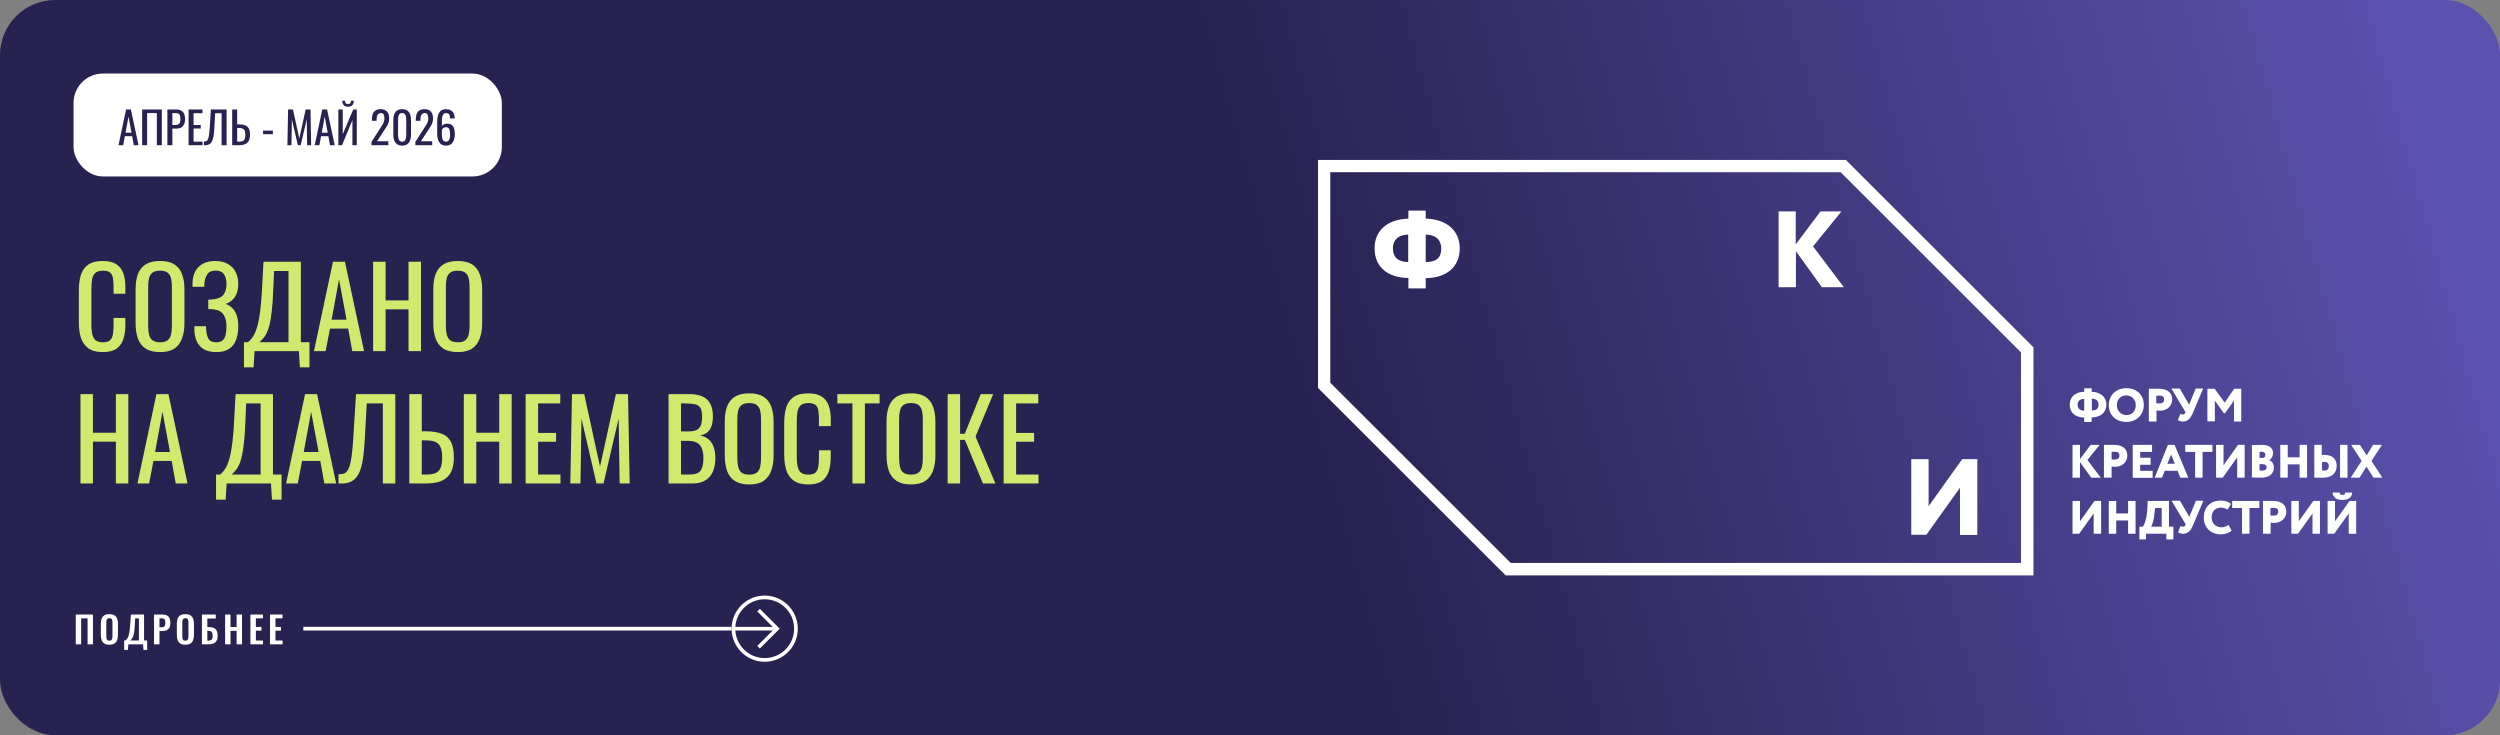 <svg width="1360" height="400" viewBox="0 0 1360 400" fill="none" xmlns="http://www.w3.org/2000/svg">
<rect x="0" y="0" width="1360" height="400" fill="#808080" stroke="none"/>
<rect width="1360" height="400" rx="30" fill="url(#paint0_linear_22_22)"/>
<rect x="40" y="40" width="233" height="56" rx="16" fill="white"/>
<path d="M64.456 79L68.584 59.56H71.2L75.352 79H72.784L71.896 74.104H67.936L67 79H64.456ZM68.296 72.16H71.536L69.904 63.4L68.296 72.16ZM77.325 79V59.56H88.028V79H85.317V61.504H80.037V79H77.325ZM91.059 79V59.56H95.883C97.051 59.56 97.979 59.776 98.667 60.208C99.371 60.624 99.883 61.232 100.203 62.032C100.523 62.832 100.683 63.8 100.683 64.936C100.683 65.96 100.499 66.848 100.131 67.6C99.779 68.352 99.251 68.936 98.547 69.352C97.843 69.752 96.963 69.952 95.907 69.952H93.771V79H91.059ZM93.771 68.008H95.019C95.803 68.008 96.419 67.92 96.867 67.744C97.315 67.568 97.635 67.264 97.827 66.832C98.019 66.384 98.115 65.76 98.115 64.96C98.115 64.032 98.043 63.32 97.899 62.824C97.771 62.328 97.491 61.984 97.059 61.792C96.627 61.6 95.955 61.504 95.043 61.504H93.771V68.008ZM102.59 79V59.56H110.126V61.576H105.302V68.008H109.214V69.928H105.302V77.056H110.174V79H102.59ZM110.9 79V76.984C111.252 77 111.572 76.976 111.86 76.912C112.164 76.848 112.428 76.696 112.652 76.456C112.892 76.216 113.1 75.84 113.276 75.328C113.452 74.816 113.604 74.12 113.732 73.24C113.86 72.36 113.972 71.248 114.068 69.904L114.716 59.56H123.26V79H120.548V61.576H117.044L116.588 69.904C116.508 71.152 116.404 72.28 116.276 73.288C116.148 74.28 115.956 75.152 115.7 75.904C115.46 76.64 115.132 77.256 114.716 77.752C114.316 78.232 113.804 78.576 113.18 78.784C112.556 78.992 111.796 79.064 110.9 79ZM126.309 79V59.56H129.021V67.648H129.789C131.197 67.648 132.357 67.816 133.269 68.152C134.181 68.472 134.861 69.04 135.309 69.856C135.773 70.672 136.005 71.824 136.005 73.312C136.005 74.32 135.885 75.184 135.645 75.904C135.405 76.608 135.029 77.192 134.517 77.656C134.021 78.12 133.389 78.464 132.621 78.688C131.869 78.896 130.965 79 129.909 79H126.309ZM129.021 77.056H129.909C130.725 77.056 131.389 76.968 131.901 76.792C132.429 76.6 132.821 76.232 133.077 75.688C133.333 75.144 133.461 74.344 133.461 73.288C133.461 71.96 133.205 71.016 132.693 70.456C132.181 69.896 131.237 69.616 129.861 69.616H129.021V77.056ZM143.101 73V71.056H148.453V73H143.101ZM156.355 79L156.715 59.56H159.379L162.811 75.328L166.267 59.56H168.907L169.267 79H167.083L166.867 64.888L163.579 79H162.043L158.779 64.888L158.563 79H156.355ZM171.19 79L175.318 59.56H177.934L182.086 79H179.518L178.63 74.104H174.67L173.734 79H171.19ZM175.03 72.16H178.27L176.638 63.4L175.03 72.16ZM184.059 79V59.56H186.459V73.024L192.147 59.56H194.091V79H191.715V65.32L186.075 79H184.059ZM189.315 58.048C188.163 58.048 187.347 57.736 186.867 57.112C186.403 56.488 186.171 55.712 186.171 54.784H187.659C187.675 55.36 187.803 55.808 188.043 56.128C188.299 56.432 188.723 56.584 189.315 56.584C189.923 56.584 190.347 56.424 190.587 56.104C190.843 55.784 190.971 55.344 190.971 54.784H192.483C192.483 55.712 192.243 56.488 191.763 57.112C191.299 57.736 190.483 58.048 189.315 58.048ZM202.093 79V77.176L207.037 69.472C207.405 68.896 207.741 68.36 208.045 67.864C208.365 67.368 208.621 66.848 208.813 66.304C209.021 65.744 209.125 65.104 209.125 64.384C209.125 63.488 208.981 62.784 208.693 62.272C208.405 61.76 207.901 61.504 207.181 61.504C206.573 61.504 206.101 61.672 205.765 62.008C205.429 62.344 205.197 62.784 205.069 63.328C204.941 63.872 204.877 64.456 204.877 65.08V65.728H202.309V65.056C202.309 63.888 202.461 62.888 202.765 62.056C203.085 61.208 203.589 60.552 204.277 60.088C204.981 59.624 205.909 59.392 207.061 59.392C208.629 59.392 209.797 59.84 210.565 60.736C211.333 61.616 211.717 62.84 211.717 64.408C211.717 65.24 211.613 65.968 211.405 66.592C211.213 67.216 210.957 67.8 210.637 68.344C210.317 68.888 209.965 69.448 209.581 70.024L205.117 76.84H211.261V79H202.093ZM218.786 79.216C217.682 79.216 216.77 78.968 216.05 78.472C215.346 77.976 214.818 77.296 214.466 76.432C214.13 75.568 213.962 74.584 213.962 73.48V65.104C213.962 63.968 214.13 62.976 214.466 62.128C214.802 61.264 215.322 60.592 216.026 60.112C216.746 59.632 217.666 59.392 218.786 59.392C219.906 59.392 220.818 59.632 221.522 60.112C222.226 60.592 222.746 61.264 223.082 62.128C223.418 62.976 223.586 63.968 223.586 65.104V73.48C223.586 74.6 223.41 75.592 223.058 76.456C222.722 77.32 222.202 78 221.498 78.496C220.794 78.976 219.89 79.216 218.786 79.216ZM218.786 77.104C219.394 77.104 219.85 76.928 220.154 76.576C220.474 76.224 220.69 75.776 220.802 75.232C220.93 74.672 220.994 74.096 220.994 73.504V65.08C220.994 64.456 220.938 63.872 220.826 63.328C220.714 62.768 220.498 62.32 220.178 61.984C219.874 61.648 219.41 61.48 218.786 61.48C218.162 61.48 217.69 61.648 217.37 61.984C217.05 62.32 216.834 62.768 216.722 63.328C216.61 63.872 216.554 64.456 216.554 65.08V73.504C216.554 74.096 216.61 74.672 216.722 75.232C216.85 75.776 217.074 76.224 217.394 76.576C217.73 76.928 218.194 77.104 218.786 77.104ZM225.953 79V77.176L230.897 69.472C231.265 68.896 231.601 68.36 231.905 67.864C232.225 67.368 232.481 66.848 232.673 66.304C232.881 65.744 232.985 65.104 232.985 64.384C232.985 63.488 232.841 62.784 232.553 62.272C232.265 61.76 231.761 61.504 231.041 61.504C230.433 61.504 229.961 61.672 229.625 62.008C229.289 62.344 229.057 62.784 228.929 63.328C228.801 63.872 228.737 64.456 228.737 65.08V65.728H226.169V65.056C226.169 63.888 226.321 62.888 226.625 62.056C226.945 61.208 227.449 60.552 228.137 60.088C228.841 59.624 229.769 59.392 230.921 59.392C232.489 59.392 233.657 59.84 234.425 60.736C235.193 61.616 235.577 62.84 235.577 64.408C235.577 65.24 235.473 65.968 235.265 66.592C235.073 67.216 234.817 67.8 234.497 68.344C234.177 68.888 233.825 69.448 233.441 70.024L228.977 76.84H235.121V79H225.953ZM242.598 79.216C241.478 79.216 240.566 78.936 239.862 78.376C239.158 77.8 238.638 77.032 238.302 76.072C237.982 75.096 237.822 74.016 237.822 72.832V66.28C237.822 65.016 237.966 63.864 238.254 62.824C238.542 61.784 239.03 60.952 239.718 60.328C240.422 59.704 241.382 59.392 242.598 59.392C243.606 59.392 244.454 59.576 245.142 59.944C245.846 60.312 246.382 60.848 246.75 61.552C247.134 62.256 247.334 63.112 247.35 64.12C247.35 64.152 247.35 64.2 247.35 64.264C247.366 64.312 247.374 64.36 247.374 64.408H244.782C244.782 63.464 244.63 62.744 244.326 62.248C244.022 61.752 243.446 61.504 242.598 61.504C242.134 61.504 241.734 61.656 241.398 61.96C241.062 62.248 240.806 62.696 240.63 63.304C240.47 63.912 240.39 64.696 240.39 65.656V68.608C240.646 68.208 241.006 67.888 241.47 67.648C241.95 67.392 242.534 67.264 243.222 67.264C244.294 67.264 245.134 67.496 245.742 67.96C246.35 68.424 246.782 69.08 247.038 69.928C247.294 70.76 247.422 71.744 247.422 72.88C247.422 74.048 247.262 75.112 246.942 76.072C246.622 77.032 246.11 77.8 245.406 78.376C244.702 78.936 243.766 79.216 242.598 79.216ZM242.598 77.08C243.174 77.08 243.622 76.92 243.942 76.6C244.262 76.264 244.486 75.824 244.614 75.28C244.758 74.736 244.83 74.144 244.83 73.504C244.83 72.736 244.79 72.024 244.71 71.368C244.646 70.712 244.462 70.192 244.158 69.808C243.854 69.408 243.334 69.208 242.598 69.208C242.246 69.208 241.926 69.272 241.638 69.4C241.35 69.528 241.102 69.696 240.894 69.904C240.686 70.096 240.518 70.304 240.39 70.528V73.432C240.39 74.088 240.454 74.696 240.582 75.256C240.726 75.816 240.958 76.264 241.278 76.6C241.598 76.92 242.038 77.08 242.598 77.08Z" fill="#272250"/>
<path d="M55.96 191.54C52.52 191.54 49.84 190.82 47.92 189.38C46.04 187.94 44.72 186 43.96 183.56C43.24 181.12 42.88 178.4 42.88 175.4V158.24C42.88 154.96 43.24 152.1 43.96 149.66C44.72 147.22 46.04 145.34 47.92 144.02C49.84 142.66 52.52 141.98 55.96 141.98C59 141.98 61.4 142.54 63.16 143.66C64.96 144.78 66.24 146.38 67 148.46C67.8 150.54 68.2 153.04 68.2 155.96V159.8H61.78V156.38C61.78 154.58 61.68 153 61.48 151.64C61.32 150.24 60.84 149.16 60.04 148.4C59.24 147.64 57.9 147.26 56.02 147.26C54.1 147.26 52.7 147.68 51.82 148.52C50.94 149.32 50.36 150.48 50.08 152C49.84 153.48 49.72 155.22 49.72 157.22V176.48C49.72 178.92 49.92 180.86 50.32 182.3C50.72 183.7 51.38 184.7 52.3 185.3C53.22 185.9 54.46 186.2 56.02 186.2C57.86 186.2 59.18 185.8 59.98 185C60.78 184.16 61.28 183.02 61.48 181.58C61.68 180.14 61.78 178.46 61.78 176.54V172.94H68.2V176.54C68.2 179.5 67.84 182.12 67.12 184.4C66.4 186.64 65.16 188.4 63.4 189.68C61.64 190.92 59.16 191.54 55.96 191.54ZM87.079 191.54C83.799 191.54 81.179 190.9 79.219 189.62C77.259 188.34 75.859 186.52 75.019 184.16C74.179 181.76 73.759 178.96 73.759 175.76V157.34C73.759 154.14 74.179 151.4 75.019 149.12C75.899 146.8 77.299 145.04 79.219 143.84C81.179 142.6 83.799 141.98 87.079 141.98C90.359 141.98 92.959 142.6 94.879 143.84C96.799 145.08 98.179 146.84 99.019 149.12C99.899 151.4 100.339 154.14 100.339 157.34V175.82C100.339 178.98 99.899 181.74 99.019 184.1C98.179 186.46 96.799 188.3 94.879 189.62C92.959 190.9 90.359 191.54 87.079 191.54ZM87.079 186.2C88.879 186.2 90.239 185.84 91.159 185.12C92.079 184.36 92.699 183.32 93.019 182C93.339 180.64 93.499 179.06 93.499 177.26V155.96C93.499 154.16 93.339 152.62 93.019 151.34C92.699 150.02 92.079 149.02 91.159 148.34C90.239 147.62 88.879 147.26 87.079 147.26C85.279 147.26 83.899 147.62 82.939 148.34C82.019 149.02 81.399 150.02 81.079 151.34C80.759 152.62 80.599 154.16 80.599 155.96V177.26C80.599 179.06 80.759 180.64 81.079 182C81.399 183.32 82.019 184.36 82.939 185.12C83.899 185.84 85.279 186.2 87.079 186.2ZM117.623 191.54C114.983 191.54 112.783 191.04 111.023 190.04C109.263 189.04 107.943 187.6 107.063 185.72C106.183 183.84 105.743 181.62 105.743 179.06V177.44H112.103C112.103 177.72 112.103 178.02 112.103 178.34C112.103 178.62 112.123 178.88 112.163 179.12C112.243 181.2 112.643 182.9 113.363 184.22C114.083 185.54 115.503 186.2 117.623 186.2C119.183 186.2 120.363 185.84 121.163 185.12C121.963 184.36 122.503 183.32 122.783 182C123.063 180.64 123.203 179.08 123.203 177.32C123.203 174.8 122.643 172.7 121.523 171.02C120.403 169.34 118.283 168.4 115.163 168.2C115.003 168.16 114.803 168.14 114.563 168.14C114.363 168.14 114.143 168.14 113.903 168.14C113.703 168.14 113.503 168.14 113.303 168.14V162.98C113.463 162.98 113.643 162.98 113.843 162.98C114.083 162.98 114.303 162.98 114.503 162.98C114.743 162.94 114.923 162.92 115.043 162.92C118.123 162.72 120.243 161.92 121.403 160.52C122.603 159.08 123.203 157.08 123.203 154.52C123.203 152.32 122.763 150.56 121.883 149.24C121.043 147.88 119.523 147.2 117.323 147.2C115.203 147.2 113.683 147.88 112.763 149.24C111.843 150.56 111.303 152.3 111.143 154.46C111.143 154.7 111.143 154.96 111.143 155.24C111.143 155.48 111.143 155.74 111.143 156.02H104.723V154.4C104.723 151.8 105.203 149.58 106.163 147.74C107.123 145.9 108.523 144.48 110.363 143.48C112.203 142.48 114.443 141.98 117.083 141.98C119.763 141.98 122.023 142.5 123.863 143.54C125.743 144.54 127.163 145.98 128.123 147.86C129.123 149.7 129.623 151.92 129.623 154.52C129.623 157.44 128.983 159.82 127.703 161.66C126.463 163.5 124.783 164.72 122.663 165.32C124.103 165.8 125.343 166.56 126.383 167.6C127.423 168.64 128.223 169.98 128.783 171.62C129.343 173.22 129.623 175.12 129.623 177.32C129.623 180.2 129.223 182.72 128.423 184.88C127.623 187 126.343 188.64 124.583 189.8C122.823 190.96 120.503 191.54 117.623 191.54ZM132.711 199.82V186.14H134.931C135.611 185.58 136.271 184.9 136.911 184.1C137.591 183.3 138.211 182.26 138.771 180.98C139.371 179.66 139.911 177.98 140.391 175.94C140.871 173.86 141.291 171.26 141.651 168.14C142.051 165.02 142.351 161.24 142.551 156.8L143.331 142.4H163.671V186.14H168.351V199.82H163.131L162.591 191H138.471L137.931 199.82H132.711ZM141.231 186.14H156.951V147.44H149.091L148.611 158.42C148.451 162.74 148.191 166.38 147.831 169.34C147.511 172.26 147.111 174.68 146.631 176.6C146.191 178.48 145.671 180.02 145.071 181.22C144.511 182.38 143.891 183.32 143.211 184.04C142.571 184.76 141.911 185.46 141.231 186.14ZM170.808 191L181.128 142.4H187.668L198.048 191H191.628L189.408 178.76H179.508L177.168 191H170.808ZM180.408 173.9H188.508L184.428 152L180.408 173.9ZM202.979 191V142.4H209.759V163.4H222.239V142.4H229.019V191H222.239V168.26H209.759V191H202.979ZM249.032 191.54C245.752 191.54 243.132 190.9 241.172 189.62C239.212 188.34 237.812 186.52 236.972 184.16C236.132 181.76 235.712 178.96 235.712 175.76V157.34C235.712 154.14 236.132 151.4 236.972 149.12C237.852 146.8 239.252 145.04 241.172 143.84C243.132 142.6 245.752 141.98 249.032 141.98C252.312 141.98 254.912 142.6 256.832 143.84C258.752 145.08 260.132 146.84 260.972 149.12C261.852 151.4 262.292 154.14 262.292 157.34V175.82C262.292 178.98 261.852 181.74 260.972 184.1C260.132 186.46 258.752 188.3 256.832 189.62C254.912 190.9 252.312 191.54 249.032 191.54ZM249.032 186.2C250.832 186.2 252.192 185.84 253.112 185.12C254.032 184.36 254.652 183.32 254.972 182C255.292 180.64 255.452 179.06 255.452 177.26V155.96C255.452 154.16 255.292 152.62 254.972 151.34C254.652 150.02 254.032 149.02 253.112 148.34C252.192 147.62 250.832 147.26 249.032 147.26C247.232 147.26 245.852 147.62 244.892 148.34C243.972 149.02 243.352 150.02 243.032 151.34C242.712 152.62 242.552 154.16 242.552 155.96V177.26C242.552 179.06 242.712 180.64 243.032 182C243.352 183.32 243.972 184.36 244.892 185.12C245.852 185.84 247.232 186.2 249.032 186.2ZM43.78 263V214.4H50.56V235.4H63.04V214.4H69.82V263H63.04V240.26H50.56V263H43.78ZM74.773 263L85.093 214.4H91.633L102.013 263H95.593L93.373 250.76H83.473L81.133 263H74.773ZM84.373 245.9H92.473L88.393 224L84.373 245.9ZM117.535 271.82V258.14H119.755C120.435 257.58 121.095 256.9 121.735 256.1C122.415 255.3 123.035 254.26 123.595 252.98C124.195 251.66 124.735 249.98 125.215 247.94C125.695 245.86 126.115 243.26 126.475 240.14C126.875 237.02 127.175 233.24 127.375 228.8L128.155 214.4H148.495V258.14H153.175V271.82H147.955L147.415 263H123.295L122.755 271.82H117.535ZM126.055 258.14H141.775V219.44H133.915L133.435 230.42C133.275 234.74 133.015 238.38 132.655 241.34C132.335 244.26 131.935 246.68 131.455 248.6C131.015 250.48 130.495 252.02 129.895 253.22C129.335 254.38 128.715 255.32 128.035 256.04C127.395 256.76 126.735 257.46 126.055 258.14ZM155.632 263L165.952 214.4H172.492L182.872 263H176.452L174.232 250.76H164.332L161.992 263H155.632ZM165.232 245.9H173.332L169.252 224L165.232 245.9ZM184.143 263V257.96C185.023 258 185.823 257.94 186.543 257.78C187.303 257.62 187.963 257.24 188.523 256.64C189.123 256.04 189.643 255.1 190.083 253.82C190.523 252.54 190.903 250.8 191.223 248.6C191.543 246.4 191.823 243.62 192.063 240.26L193.683 214.4H215.043V263H208.263V219.44H199.503L198.363 240.26C198.163 243.38 197.903 246.2 197.583 248.72C197.263 251.2 196.783 253.38 196.143 255.26C195.543 257.1 194.723 258.64 193.683 259.88C192.683 261.08 191.403 261.94 189.843 262.46C188.283 262.98 186.383 263.16 184.143 263ZM222.667 263V214.4H229.447V234.62H231.367C234.887 234.62 237.787 235.04 240.067 235.88C242.347 236.68 244.047 238.1 245.167 240.14C246.327 242.18 246.907 245.06 246.907 248.78C246.907 251.3 246.607 253.46 246.007 255.26C245.407 257.02 244.467 258.48 243.187 259.64C241.947 260.8 240.367 261.66 238.447 262.22C236.567 262.74 234.307 263 231.667 263H222.667ZM229.447 258.14H231.667C233.707 258.14 235.367 257.92 236.647 257.48C237.967 257 238.947 256.08 239.587 254.72C240.227 253.36 240.547 251.36 240.547 248.72C240.547 245.4 239.907 243.04 238.627 241.64C237.347 240.24 234.987 239.54 231.547 239.54H229.447V258.14ZM252.315 263V214.4H259.095V235.4H271.575V214.4H278.355V263H271.575V240.26H259.095V263H252.315ZM285.948 263V214.4H304.788V219.44H292.728V235.52H302.508V240.32H292.728V258.14H304.908V263H285.948ZM310.262 263L311.162 214.4H317.822L326.402 253.82L335.042 214.4H341.642L342.542 263H337.082L336.542 227.72L328.322 263H324.482L316.322 227.72L315.782 263H310.262ZM363.702 263V214.4H374.862C377.062 214.4 378.962 214.64 380.562 215.12C382.202 215.6 383.562 216.34 384.642 217.34C385.722 218.34 386.522 219.62 387.042 221.18C387.562 222.7 387.822 224.5 387.822 226.58C387.822 228.58 387.562 230.32 387.042 231.8C386.562 233.24 385.802 234.38 384.762 235.22C383.762 236.06 382.462 236.6 380.862 236.84C382.822 237.28 384.402 238.04 385.602 239.12C386.802 240.16 387.682 241.52 388.242 243.2C388.842 244.84 389.142 246.82 389.142 249.14C389.142 251.22 388.902 253.12 388.422 254.84C387.942 256.56 387.182 258.02 386.142 259.22C385.142 260.42 383.842 261.36 382.242 262.04C380.682 262.68 378.822 263 376.662 263H363.702ZM370.482 258.14H375.042C378.082 258.14 380.102 257.44 381.102 256.04C382.142 254.6 382.662 252.3 382.662 249.14C382.662 247.1 382.382 245.4 381.822 244.04C381.302 242.64 380.442 241.6 379.242 240.92C378.082 240.2 376.502 239.84 374.502 239.84H370.482V258.14ZM370.482 234.68H374.502C376.422 234.68 377.922 234.42 379.002 233.9C380.082 233.34 380.842 232.46 381.282 231.26C381.722 230.06 381.942 228.5 381.942 226.58C381.942 224.34 381.602 222.72 380.922 221.72C380.242 220.72 379.182 220.1 377.742 219.86C376.302 219.58 374.422 219.44 372.102 219.44H370.482V234.68ZM407.587 263.54C404.307 263.54 401.687 262.9 399.727 261.62C397.767 260.34 396.367 258.52 395.527 256.16C394.687 253.76 394.267 250.96 394.267 247.76V229.34C394.267 226.14 394.687 223.4 395.527 221.12C396.407 218.8 397.807 217.04 399.727 215.84C401.687 214.6 404.307 213.98 407.587 213.98C410.867 213.98 413.467 214.6 415.387 215.84C417.307 217.08 418.687 218.84 419.527 221.12C420.407 223.4 420.847 226.14 420.847 229.34V247.82C420.847 250.98 420.407 253.74 419.527 256.1C418.687 258.46 417.307 260.3 415.387 261.62C413.467 262.9 410.867 263.54 407.587 263.54ZM407.587 258.2C409.387 258.2 410.747 257.84 411.667 257.12C412.587 256.36 413.207 255.32 413.527 254C413.847 252.64 414.007 251.06 414.007 249.26V227.96C414.007 226.16 413.847 224.62 413.527 223.34C413.207 222.02 412.587 221.02 411.667 220.34C410.747 219.62 409.387 219.26 407.587 219.26C405.787 219.26 404.407 219.62 403.447 220.34C402.527 221.02 401.907 222.02 401.587 223.34C401.267 224.62 401.107 226.16 401.107 227.96V249.26C401.107 251.06 401.267 252.64 401.587 254C401.907 255.32 402.527 256.36 403.447 257.12C404.407 257.84 405.787 258.2 407.587 258.2ZM439.69 263.54C436.25 263.54 433.57 262.82 431.65 261.38C429.77 259.94 428.45 258 427.69 255.56C426.97 253.12 426.61 250.4 426.61 247.4V230.24C426.61 226.96 426.97 224.1 427.69 221.66C428.45 219.22 429.77 217.34 431.65 216.02C433.57 214.66 436.25 213.98 439.69 213.98C442.73 213.98 445.13 214.54 446.89 215.66C448.69 216.78 449.97 218.38 450.73 220.46C451.53 222.54 451.93 225.04 451.93 227.96V231.8H445.51V228.38C445.51 226.58 445.41 225 445.21 223.64C445.05 222.24 444.57 221.16 443.77 220.4C442.97 219.64 441.63 219.26 439.75 219.26C437.83 219.26 436.43 219.68 435.55 220.52C434.67 221.32 434.09 222.48 433.81 224C433.57 225.48 433.45 227.22 433.45 229.22V248.48C433.45 250.92 433.65 252.86 434.05 254.3C434.45 255.7 435.11 256.7 436.03 257.3C436.95 257.9 438.19 258.2 439.75 258.2C441.59 258.2 442.91 257.8 443.71 257C444.51 256.16 445.01 255.02 445.21 253.58C445.41 252.14 445.51 250.46 445.51 248.54V244.94H451.93V248.54C451.93 251.5 451.57 254.12 450.85 256.4C450.13 258.64 448.89 260.4 447.13 261.68C445.37 262.92 442.89 263.54 439.69 263.54ZM463.729 263V219.44H455.509V214.4H478.489V219.44H470.509V263H463.729ZM495.595 263.54C492.315 263.54 489.695 262.9 487.735 261.62C485.775 260.34 484.375 258.52 483.535 256.16C482.695 253.76 482.275 250.96 482.275 247.76V229.34C482.275 226.14 482.695 223.4 483.535 221.12C484.415 218.8 485.815 217.04 487.735 215.84C489.695 214.6 492.315 213.98 495.595 213.98C498.875 213.98 501.475 214.6 503.395 215.84C505.315 217.08 506.695 218.84 507.535 221.12C508.415 223.4 508.855 226.14 508.855 229.34V247.82C508.855 250.98 508.415 253.74 507.535 256.1C506.695 258.46 505.315 260.3 503.395 261.62C501.475 262.9 498.875 263.54 495.595 263.54ZM495.595 258.2C497.395 258.2 498.755 257.84 499.675 257.12C500.595 256.36 501.215 255.32 501.535 254C501.855 252.64 502.015 251.06 502.015 249.26V227.96C502.015 226.16 501.855 224.62 501.535 223.34C501.215 222.02 500.595 221.02 499.675 220.34C498.755 219.62 497.395 219.26 495.595 219.26C493.795 219.26 492.415 219.62 491.455 220.34C490.535 221.02 489.915 222.02 489.595 223.34C489.275 224.62 489.115 226.16 489.115 227.96V249.26C489.115 251.06 489.275 252.64 489.595 254C489.915 255.32 490.535 256.36 491.455 257.12C492.415 257.84 493.795 258.2 495.595 258.2ZM515.518 263V214.4H522.298V236H524.818L533.518 214.4H540.298L530.698 237.5L541.498 263H534.718L524.878 239.3H522.298V263H515.518ZM545.987 263V214.4H564.827V219.44H552.767V235.52H562.547V240.32H552.767V258.14H564.947V263H545.987Z" fill="#D2E96D"/>
<path d="M41.22 350.5V334.3H50.56V350.5H47.64V336.4H44.14V350.5H41.22ZM59.497 350.72C58.351 350.72 57.437 350.507 56.757 350.08C56.077 349.653 55.591 349.04 55.297 348.24C55.004 347.44 54.857 346.493 54.857 345.4V339.34C54.857 338.247 55.004 337.313 55.297 336.54C55.591 335.753 56.077 335.153 56.757 334.74C57.437 334.327 58.351 334.12 59.497 334.12C60.671 334.12 61.591 334.327 62.257 334.74C62.937 335.153 63.424 335.753 63.717 336.54C64.024 337.313 64.177 338.247 64.177 339.34V345.42C64.177 346.5 64.024 347.44 63.717 348.24C63.424 349.027 62.937 349.64 62.257 350.08C61.591 350.507 60.671 350.72 59.497 350.72ZM59.497 348.54C59.991 348.54 60.351 348.433 60.577 348.22C60.817 348.007 60.977 347.713 61.057 347.34C61.137 346.967 61.177 346.56 61.177 346.12V338.66C61.177 338.207 61.137 337.8 61.057 337.44C60.977 337.08 60.817 336.8 60.577 336.6C60.351 336.387 59.991 336.28 59.497 336.28C59.031 336.28 58.677 336.387 58.437 336.6C58.197 336.8 58.037 337.08 57.957 337.44C57.877 337.8 57.837 338.207 57.837 338.66V346.12C57.837 346.56 57.871 346.967 57.937 347.34C58.017 347.713 58.177 348.007 58.417 348.22C58.657 348.433 59.017 348.54 59.497 348.54ZM67.547 353.58V348.4H68.127C68.394 348.253 68.647 348.06 68.887 347.82C69.14 347.567 69.367 347.233 69.567 346.82C69.767 346.407 69.947 345.88 70.107 345.24C70.28 344.587 70.427 343.793 70.547 342.86C70.68 341.927 70.78 340.82 70.847 339.54L71.207 334.3H78.367V348.4H80.067V353.58H78.047L77.827 350.5H69.847L69.567 353.58H67.547ZM70.887 348.4H75.567V336.42H73.527L73.347 340C73.293 341.28 73.207 342.367 73.087 343.26C72.967 344.14 72.827 344.873 72.667 345.46C72.507 346.033 72.327 346.5 72.127 346.86C71.94 347.22 71.74 347.513 71.527 347.74C71.314 347.967 71.1 348.187 70.887 348.4ZM83.79 350.5V334.3H88.549C89.523 334.3 90.309 334.48 90.909 334.84C91.523 335.2 91.969 335.727 92.249 336.42C92.543 337.1 92.689 337.927 92.689 338.9C92.689 339.953 92.51 340.807 92.15 341.46C91.79 342.1 91.283 342.567 90.629 342.86C89.99 343.153 89.23 343.3 88.35 343.3H86.749V350.5H83.79ZM86.749 341.22H87.87C88.403 341.22 88.816 341.147 89.109 341C89.416 340.84 89.623 340.593 89.73 340.26C89.85 339.913 89.909 339.453 89.909 338.88C89.909 338.293 89.863 337.82 89.769 337.46C89.689 337.087 89.503 336.813 89.21 336.64C88.93 336.467 88.483 336.38 87.87 336.38H86.749V341.22ZM100.836 350.72C99.69 350.72 98.776 350.507 98.096 350.08C97.416 349.653 96.93 349.04 96.636 348.24C96.343 347.44 96.196 346.493 96.196 345.4V339.34C96.196 338.247 96.343 337.313 96.636 336.54C96.93 335.753 97.416 335.153 98.096 334.74C98.776 334.327 99.69 334.12 100.836 334.12C102.01 334.12 102.93 334.327 103.596 334.74C104.276 335.153 104.763 335.753 105.056 336.54C105.363 337.313 105.516 338.247 105.516 339.34V345.42C105.516 346.5 105.363 347.44 105.056 348.24C104.763 349.027 104.276 349.64 103.596 350.08C102.93 350.507 102.01 350.72 100.836 350.72ZM100.836 348.54C101.33 348.54 101.69 348.433 101.916 348.22C102.156 348.007 102.316 347.713 102.396 347.34C102.476 346.967 102.516 346.56 102.516 346.12V338.66C102.516 338.207 102.476 337.8 102.396 337.44C102.316 337.08 102.156 336.8 101.916 336.6C101.69 336.387 101.33 336.28 100.836 336.28C100.37 336.28 100.016 336.387 99.776 336.6C99.536 336.8 99.376 337.08 99.296 337.44C99.216 337.8 99.176 338.207 99.176 338.66V346.12C99.176 346.56 99.21 346.967 99.276 347.34C99.356 347.713 99.516 348.007 99.756 348.22C99.996 348.433 100.356 348.54 100.836 348.54ZM109.846 350.5V334.3H117.366V336.5H112.786V341.1H113.426C114.519 341.1 115.433 341.253 116.166 341.56C116.913 341.853 117.473 342.347 117.846 343.04C118.219 343.72 118.406 344.64 118.406 345.8C118.406 346.707 118.293 347.467 118.066 348.08C117.839 348.68 117.499 349.16 117.046 349.52C116.606 349.88 116.073 350.133 115.446 350.28C114.819 350.427 114.106 350.5 113.306 350.5H109.846ZM112.786 348.5H113.326C113.886 348.5 114.339 348.42 114.686 348.26C115.033 348.1 115.286 347.82 115.446 347.42C115.606 347.007 115.679 346.447 115.666 345.74C115.653 344.9 115.479 344.26 115.146 343.82C114.826 343.38 114.206 343.16 113.286 343.16H112.786V348.5ZM122.454 350.5V334.3H125.394V341.08H128.714V334.3H131.654V350.5H128.714V343.18H125.394V350.5H122.454ZM136.232 350.5V334.3H143.032V336.38H139.192V341.04H142.212V343.1H139.192V348.46H143.072V350.5H136.232ZM146.887 350.5V334.3H153.687V336.38H149.847V341.04H152.867V343.1H149.847V348.46H153.727V350.5H146.887Z" fill="white"/>
<path d="M165 342H398" stroke="white" stroke-width="2"/>
<g clip-path="url(#clip0_22_22)">
<path d="M416 325C425.389 325 433 332.611 433 342C433 351.389 425.389 359 416 359C406.611 359 399 351.389 399 342C399 332.611 406.611 325 416 325Z" stroke="white" stroke-width="2"/>
<path d="M399.5 342H422" stroke="white" stroke-width="2" stroke-linecap="square" stroke-linejoin="round"/>
<path d="M413.375 332.625L422.75 342L413.375 351.375" stroke="white" stroke-width="2" stroke-linecap="square"/>
</g>
<g clip-path="url(#clip1_22_22)">
<path d="M1133.81 227.127C1129.1 227.127 1125.92 224.611 1125.92 220.126C1125.92 215.751 1129.21 213.235 1133.81 213.125V211.266H1137.86V213.125C1142.46 213.235 1145.86 215.751 1145.86 220.126C1145.86 224.502 1142.57 227.018 1137.86 227.127V229.534H1133.81V227.127ZM1133.81 223.408V216.954C1131.18 217.063 1130.2 218.485 1130.2 220.236C1130.31 222.205 1131.4 223.299 1133.81 223.408ZM1137.97 216.845V223.299C1140.6 223.299 1141.59 222.205 1141.59 220.017C1141.59 218.485 1140.71 216.954 1137.97 216.845Z" fill="white"/>
<path d="M1156.7 211.156C1162.17 211.156 1166.23 214.657 1166.23 220.345C1166.23 225.705 1162.17 229.534 1156.7 229.534C1151.22 229.534 1147.17 226.033 1147.17 220.345C1147.17 215.204 1151 211.156 1156.7 211.156ZM1156.7 225.815C1160.09 225.815 1161.85 223.408 1161.85 220.454C1161.85 217.173 1159.55 215.094 1156.7 215.094C1153.74 215.094 1151.55 217.282 1151.55 220.454C1151.55 223.408 1153.85 225.815 1156.7 225.815Z" fill="white"/>
<path d="M1168.96 229.315V211.484C1169.95 211.484 1173.02 211.484 1174.44 211.484C1179.92 211.484 1181.67 214.329 1181.67 217.391C1181.67 220.564 1179.15 223.408 1175.1 223.408C1174.77 223.408 1173.78 223.408 1173.13 223.299V229.315H1168.96ZM1173.02 215.313V219.36C1173.56 219.47 1174.33 219.47 1174.88 219.47C1175.97 219.47 1177.29 219.032 1177.29 217.282C1177.29 215.751 1176.3 215.204 1174.77 215.204C1174.22 215.204 1173.89 215.313 1173.02 215.313Z" fill="white"/>
<path d="M1192.73 225.049C1191.52 227.784 1189.99 229.315 1187.47 229.315C1186.38 229.315 1185.28 228.877 1184.73 228.549L1186.16 225.049C1186.6 225.377 1186.92 225.486 1187.36 225.486C1188.02 225.486 1188.46 225.268 1188.68 224.721L1188.9 224.174L1181.23 211.375H1185.83L1190.87 220.126L1194.48 211.375H1198.53L1192.73 225.049Z" fill="white"/>
<path d="M1200.72 211.484H1204.77L1210.25 219.032L1215.4 211.484H1219.23V229.315H1215.29V217.938L1210.36 224.83H1209.81L1204.88 217.938V229.206H1200.83V211.484H1200.72Z" fill="white"/>
<path d="M1127.46 242.004H1131.51V249.771L1137.31 242.004H1142.24L1135.56 250.208L1142.79 259.834H1137.64L1131.51 251.411V259.834H1127.46V242.004Z" fill="white"/>
<path d="M1144.54 259.834V242.004C1145.53 242.004 1148.59 242.004 1150.02 242.004C1155.49 242.004 1157.25 244.848 1157.25 247.911C1157.25 251.083 1154.73 253.927 1150.68 253.927C1150.35 253.927 1149.36 253.927 1148.7 253.818V259.834H1144.54ZM1148.7 245.833V249.88C1149.25 249.989 1150.02 249.989 1150.57 249.989C1151.66 249.989 1152.97 249.552 1152.97 247.802C1152.97 246.27 1151.99 245.723 1150.46 245.723C1149.91 245.833 1149.47 245.833 1148.7 245.833Z" fill="white"/>
<path d="M1160.09 242.004H1170.72V245.833H1164.25V249.005H1169.95V252.834H1164.25V256.115H1171.04V259.944H1160.2V242.004H1160.09Z" fill="white"/>
<path d="M1179.37 242.004H1182.98L1190.43 259.834H1186.05L1184.62 256.115H1177.62L1176.19 259.834H1172.14L1179.37 242.004ZM1179.04 252.287H1183.09L1181.12 247.255L1179.04 252.287Z" fill="white"/>
<path d="M1188.79 242.004H1203.57V245.833H1198.2V259.834H1194.15V245.833H1188.79V242.004Z" fill="white"/>
<path d="M1205.54 259.834V242.004H1209.59V253.052L1217.48 242.004H1221.09V259.834H1217.04V248.786L1209.16 259.834H1205.54Z" fill="white"/>
<path d="M1225.14 242.113C1226.13 242.113 1228.65 242.004 1230.51 242.004C1234.78 242.004 1236.53 243.973 1236.53 246.38C1236.53 248.239 1235.77 249.442 1234.45 250.318C1235.77 250.755 1236.97 252.068 1236.97 254.365C1236.97 258.084 1234.02 259.834 1230.18 259.834C1228.43 259.834 1226.13 259.834 1225.04 259.725V242.113H1225.14ZM1229.2 245.833V249.114H1230.51C1231.61 249.114 1232.37 248.677 1232.37 247.364C1232.37 246.27 1231.39 245.723 1230.4 245.723C1229.96 245.723 1229.74 245.833 1229.2 245.833ZM1229.2 252.615V255.896C1229.53 256.006 1229.85 256.006 1230.62 256.006C1232.15 256.006 1233.03 255.35 1233.03 254.146C1233.03 253.052 1232.15 252.505 1230.84 252.505H1229.2V252.615Z" fill="white"/>
<path d="M1250.99 252.615H1244.53V259.834H1240.48V242.004H1244.53V248.786H1250.99V242.004H1255.04V259.834H1250.99V252.615Z" fill="white"/>
<path d="M1263.15 247.583C1263.8 247.473 1264.35 247.473 1264.68 247.473C1269.06 247.473 1271.14 249.88 1271.14 253.49C1271.14 257.319 1268.51 259.834 1263.8 259.834C1261.94 259.834 1260.08 259.834 1258.98 259.834V242.004H1263.04V247.583H1263.15ZM1263.15 251.411V255.896C1263.58 255.896 1263.91 256.006 1264.35 256.006C1265.99 256.006 1266.87 255.24 1266.87 253.49C1266.87 251.958 1265.88 251.193 1264.35 251.193C1264.02 251.302 1263.69 251.302 1263.15 251.411ZM1273 242.004H1277.05V259.834H1273V242.004Z" fill="white"/>
<path d="M1290.09 250.755L1296 259.834H1291.18L1287.35 253.818L1283.62 259.834H1278.81L1284.72 250.755L1279.03 242.004H1283.84L1287.46 247.692L1290.96 242.004H1295.78L1290.09 250.755Z" fill="white"/>
<path d="M1127.46 290.354V272.523H1131.51V283.572L1139.4 272.523H1143.01V290.354H1138.96V279.306L1131.07 290.354H1127.46Z" fill="white"/>
<path d="M1157.68 283.134H1151.22V290.354H1147.17V272.523H1151.22V279.306H1157.68V272.523H1161.74V290.354H1157.68V283.134Z" fill="white"/>
<path d="M1163.82 286.525H1165.68C1166.45 285.65 1167.98 281.931 1168.2 276.133L1168.31 272.523H1179.92V286.525H1182.32V293.417H1178.49V290.354H1167.43V293.417H1163.82V286.525ZM1170.17 286.525H1175.97V276.352H1172.36L1172.03 279.306C1171.81 282.478 1170.83 285.76 1170.17 286.525Z" fill="white"/>
<path d="M1192.84 286.088C1191.63 288.823 1190.1 290.354 1187.58 290.354C1186.49 290.354 1185.39 289.916 1184.84 289.588L1186.27 286.088C1186.71 286.416 1187.03 286.525 1187.47 286.525C1188.13 286.525 1188.57 286.307 1188.79 285.76L1189 285.213L1181.34 272.414H1185.94L1190.98 281.165L1194.59 272.414H1198.64L1192.84 286.088Z" fill="white"/>
<path d="M1213.97 288.604C1212.88 289.807 1210.58 290.682 1208.17 290.682C1202.69 290.682 1198.86 287.072 1198.86 281.493C1198.86 276.352 1202.04 272.305 1208.17 272.305C1210.58 272.305 1212.55 273.07 1213.65 274.164L1211.78 277.227C1210.8 276.68 1209.81 276.133 1208.17 276.133C1205.43 276.133 1203.13 277.993 1203.13 281.493C1203.13 284.666 1205.32 286.854 1208.5 286.854C1209.81 286.854 1211.13 286.416 1212.33 285.541L1213.97 288.604Z" fill="white"/>
<path d="M1214.3 272.523H1229.09V276.352H1223.72V290.354H1219.67V276.352H1214.3V272.523Z" fill="white"/>
<path d="M1231.06 290.354V272.523C1232.04 272.523 1235.11 272.523 1236.53 272.523C1242.01 272.523 1243.76 275.368 1243.76 278.43C1243.76 281.603 1241.24 284.447 1237.19 284.447C1236.86 284.447 1235.88 284.447 1235.22 284.338V290.354H1231.06ZM1235.11 276.352V280.4C1235.66 280.509 1236.42 280.509 1236.97 280.509C1238.07 280.509 1239.38 280.071 1239.38 278.321C1239.38 276.79 1238.4 276.243 1236.86 276.243C1236.42 276.352 1235.99 276.352 1235.11 276.352Z" fill="white"/>
<path d="M1246.5 290.354V272.523H1250.55V283.572L1258.44 272.523H1262.05V290.354H1258V279.306L1250.11 290.354H1246.5Z" fill="white"/>
<path d="M1266.21 290.355V272.524H1270.26V283.572L1278.15 272.524H1281.76V290.355H1277.71V279.306L1269.83 290.355H1266.21ZM1272.78 267.93C1272.78 268.914 1273.22 269.242 1274.32 269.242C1275.3 269.242 1275.74 269.024 1275.74 267.93H1279.57C1279.57 270.446 1277.49 271.977 1274.32 271.977C1270.92 271.977 1268.95 270.336 1268.95 267.93H1272.78Z" fill="white"/>
<path d="M1106.21 313H819.067L717 211.048V87H1004.15L1106.21 188.952V313ZM821.805 306.218H1099.42V191.686L1001.3 93.673H723.68V208.204L821.805 306.218Z" fill="white"/>
<path d="M766.062 151.212C755.111 151.103 747.773 145.414 747.773 135.132C747.773 124.958 755.22 119.27 766.172 118.942V114.566H775.59V118.942C786.322 119.161 794.098 124.958 794.098 135.132C794.098 145.414 786.651 151.212 775.59 151.321V156.9H766.172V151.212H766.062ZM766.062 142.57V127.584C760.039 127.803 757.739 131.084 757.739 135.022C757.739 139.836 760.368 142.461 766.062 142.57ZM775.59 127.584V142.57C781.832 142.461 784.023 139.945 784.023 135.132C784.023 131.194 781.832 127.803 775.59 127.584Z" fill="white"/>
<path d="M967.458 115.004H976.876V132.944L990.347 115.004H1001.74L986.295 134.038L1003.05 156.244H991.113L976.986 136.663V156.244H967.568V115.004H967.458Z" fill="white"/>
<path d="M1039.74 291.014V249.773H1049.16V275.371L1067.44 249.773H1075.66V291.014H1066.24V265.307L1047.95 290.904H1039.74V291.014Z" fill="white"/>
</g>
<defs>
<linearGradient id="paint0_linear_22_22" x1="23.5" y1="375.5" x2="1346.5" y2="10.5" gradientUnits="userSpaceOnUse">
<stop offset="0.51" stop-color="#272250"/>
<stop offset="0.966" stop-color="#5B51AE"/>
</linearGradient>
<clipPath id="clip0_22_22">
<rect width="36" height="36" fill="white" transform="translate(398 324)"/>
</clipPath>
<clipPath id="clip1_22_22">
<rect width="579" height="226" fill="white" transform="translate(717 87)"/>
</clipPath>
</defs>
</svg>
